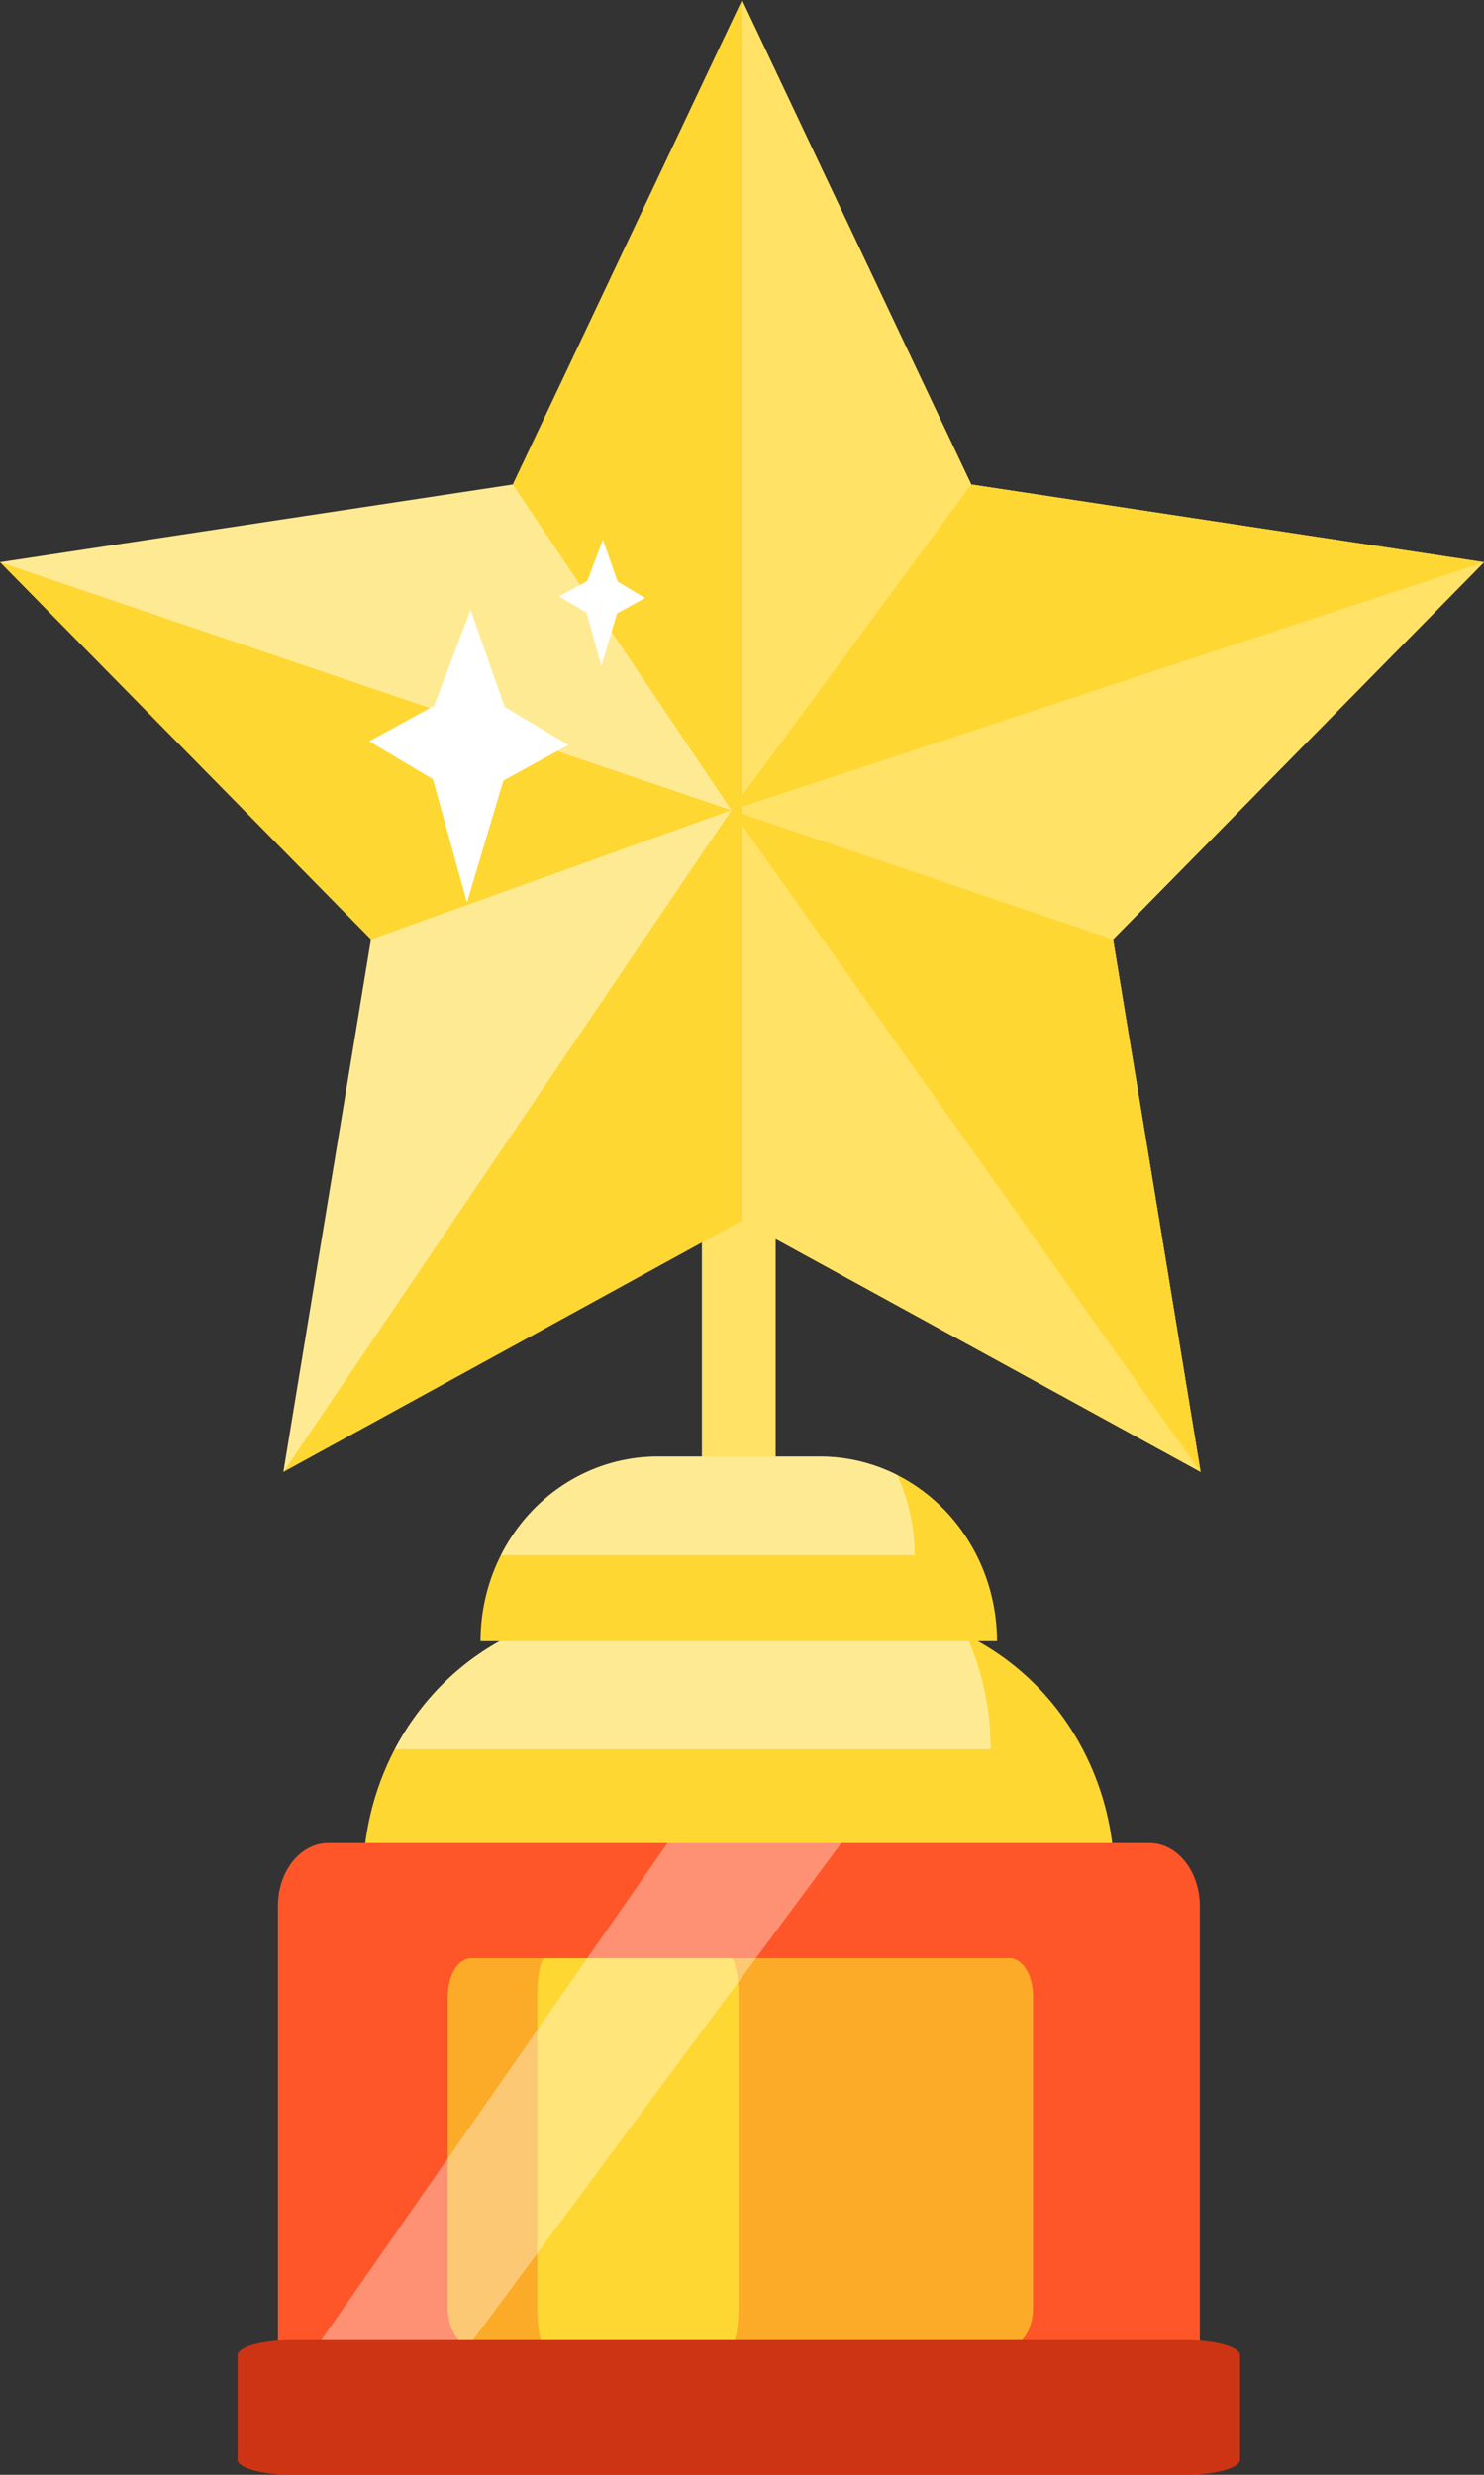 <?xml version="1.0" encoding="UTF-8"?> <svg xmlns="http://www.w3.org/2000/svg" width="30" height="50" viewBox="0 0 30 50" fill="none"><rect x="0" y="0" width="30" height="50" fill="#333333" stroke="none"/> <path d="M15.68 22.276H14.189V33.158H15.68V22.276Z" fill="#FFE266"></path> <path d="M22.529 37.95H7.339C7.339 37.237 7.474 36.531 7.736 35.873C7.997 35.214 8.381 34.616 8.865 34.111C9.348 33.608 9.922 33.208 10.554 32.935C11.186 32.662 11.863 32.522 12.547 32.522H17.322C18.005 32.522 18.683 32.662 19.314 32.935C19.946 33.208 20.52 33.608 21.004 34.111C21.488 34.616 21.871 35.214 22.133 35.873C22.395 36.531 22.529 37.237 22.529 37.95Z" fill="#FFD733"></path> <g opacity="0.48"> <path d="M12.548 32.521C11.613 32.521 10.696 32.782 9.893 33.279C9.089 33.775 8.428 34.487 7.979 35.341H20.027C20.028 34.544 19.86 33.757 19.534 33.035C18.842 32.696 18.086 32.52 17.322 32.521H12.548Z" fill="#FFFFFD"></path> </g> <path d="M15 0L19.635 9.79L30 11.359L22.5 18.979L24.27 29.738L15 24.659L5.73 29.738L7.5 18.979L0 11.359L10.365 9.79L15 0Z" fill="#FFD733"></path> <path d="M22.5 18.979L30 11.359L19.635 9.79L15 0V24.659L24.27 29.738L22.5 18.979Z" fill="#FFE266"></path> <path d="M24.27 29.739L14.785 16.369L22.5 18.979L24.27 29.739Z" fill="#FFD733"></path> <path d="M19.635 9.79L14.785 16.369L30 11.359L19.635 9.79Z" fill="#FFD733"></path> <g opacity="0.48"> <path d="M14.785 16.369L10.365 9.79L0 11.359L14.785 16.369Z" fill="#FFFFFD"></path> </g> <g opacity="0.48"> <path d="M14.785 16.369L7.5 18.979L5.73 29.739L14.785 16.369Z" fill="#FFFFFD"></path> </g> <path d="M6.637 37.236H23.237C23.799 37.236 24.255 37.804 24.255 38.513V47.309C24.255 48.014 23.799 48.585 23.237 48.585H6.637C6.075 48.585 5.619 48.017 5.619 47.309V38.513C5.616 37.807 6.072 37.236 6.637 37.236Z" fill="#FE5629"></path> <path d="M9.519 39.564H20.417C20.675 39.564 20.884 39.91 20.884 40.337V46.619C20.884 47.046 20.675 47.392 20.417 47.392H9.519C9.261 47.392 9.052 47.046 9.052 46.619V40.336C9.052 39.91 9.261 39.564 9.519 39.564Z" fill="#FCAB28"></path> <path d="M11.021 39.564H14.769C14.858 39.564 14.931 39.91 14.931 40.337V46.619C14.931 47.046 14.858 47.392 14.769 47.392H11.021C10.932 47.392 10.86 47.046 10.86 46.619V40.336C10.86 39.91 10.932 39.564 11.021 39.564Z" fill="#FFD733"></path> <g opacity="0.35"> <path d="M6.484 47.293H9.551L17.007 37.236H13.494L6.484 47.293Z" fill="white"></path> </g> <path d="M8.777 14.258L9.513 12.321L10.202 14.284L11.491 15.051L10.176 15.77L9.44 18.233L8.751 15.742L7.462 14.976L8.777 14.258Z" fill="white"></path> <path d="M11.871 11.739L12.188 10.903L12.485 11.751L13.042 12.082L12.474 12.392L12.157 13.455L11.86 12.38L11.303 12.049L11.871 11.739Z" fill="white"></path> <path d="M5.91 47.277H23.961C24.572 47.277 25.068 47.414 25.068 47.583V49.694C25.068 49.863 24.572 50 23.961 50H5.91C5.299 50 4.804 49.863 4.804 49.694V47.586C4.802 47.414 5.297 47.277 5.91 47.277Z" fill="#CD3414"></path> <path d="M20.155 33.158H9.714C9.714 32.168 10.091 31.219 10.762 30.519C11.434 29.82 12.344 29.427 13.294 29.427H16.574C17.044 29.426 17.51 29.523 17.944 29.71C18.379 29.898 18.773 30.173 19.106 30.519C19.438 30.866 19.702 31.277 19.882 31.73C20.062 32.182 20.155 32.668 20.155 33.158Z" fill="#FFD733"></path> <path opacity="0.48" d="M13.294 29.427C12.642 29.427 12.002 29.612 11.444 29.963C10.885 30.315 10.43 30.818 10.126 31.42H18.49C18.491 30.858 18.369 30.304 18.135 29.798C17.649 29.553 17.117 29.426 16.578 29.427H13.294Z" fill="#FFFFFD"></path> </svg> 